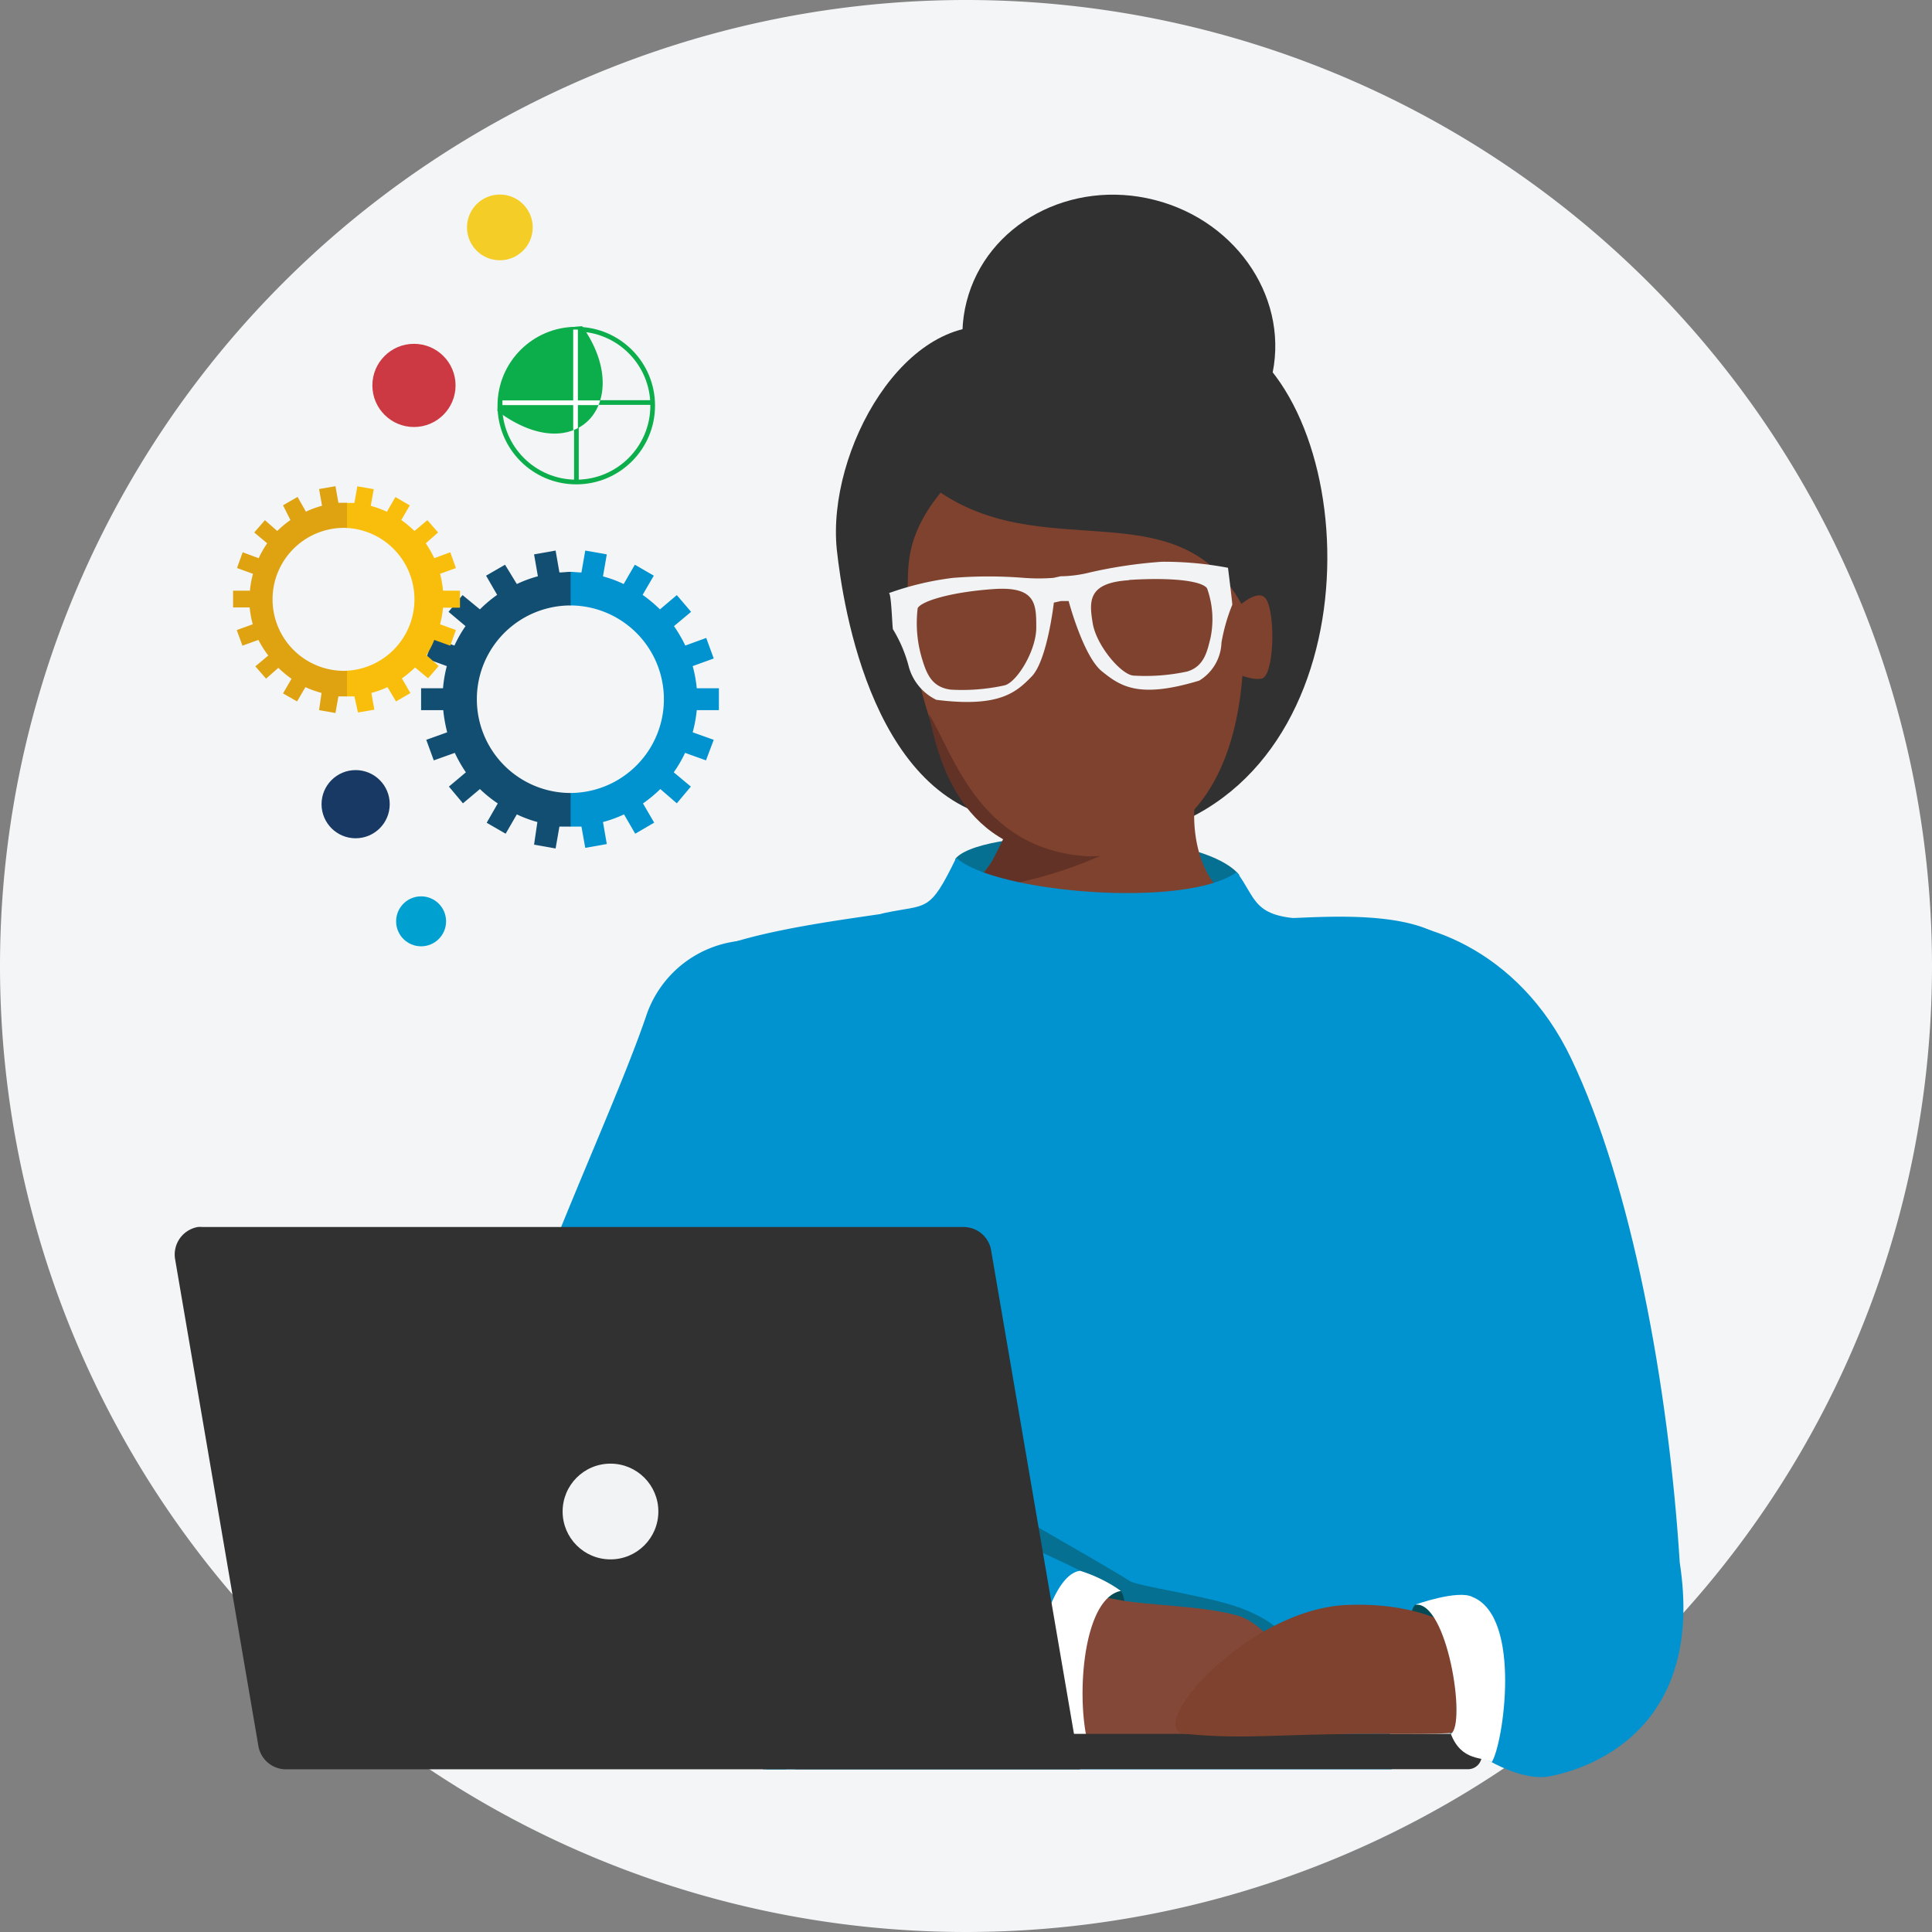<svg xmlns="http://www.w3.org/2000/svg" viewBox="0 0 157 157"><rect x="0" y="0" width="157" height="157" fill="#808080" stroke="none"/><defs><clipPath id="clip-path"><path fill="none" d="M40.42 33.4a7.21 7.21 0 0 1 6.89-6.89c4.32 6.08-.4 11.75-6.89 6.89z"/></clipPath><style>.cls-6,.cls-9{fill:none;stroke:#0cad4b;stroke-miterlimit:10;stroke-width:.38px}.cls-9{stroke:#fff}.cls-11{fill:#0093d0}.cls-15{fill:#057091}.cls-16{fill:#323131}.cls-18{fill:#7f422f}.cls-20{fill:#633226}.cls-21{fill:#e5b7a5}.cls-22{fill:#054b56}.cls-24{fill:#fff}.cls-25{fill:#f1f3f4}</style></defs><g id="Layer_2" data-name="Layer 2"><g id="Layer_1-2" data-name="Layer 1"><path id="Rectangle_3659" fill="#f3f5f6" d="M78.5 0A78.51 78.51 0 0 1 157 78.5 78.51 78.51 0 0 1 78.5 157 78.51 78.51 0 0 1 0 78.5 78.51 78.51 0 0 1 78.5 0z" data-name="Rectangle 3659"/><circle id="Ellipse_2740" cx="33.64" cy="31.32" r="3.38" fill="#cd3942" data-name="Ellipse 2740"/><circle id="Ellipse_2742" cx="40.62" cy="18.48" r="2.67" fill="#f4cd26" data-name="Ellipse 2742"/><circle id="Ellipse_2745" cx="34.22" cy="74.87" r="2.03" fill="#00a1d1" data-name="Ellipse 2745"/><circle id="Ellipse_2746" cx="46.83" cy="32.96" r="6.21" class="cls-6" data-name="Ellipse 2746"/><path id="Path_4791" fill="#0cad4b" d="M40.42 33.4a7.21 7.21 0 0 1 6.89-6.89c4.32 6.08-.4 11.75-6.89 6.89z" data-name="Path 4791"/><path id="Line_305" d="M53.04 32.71H40.48" class="cls-6" data-name="Line 305"/><path id="Line_306" d="M46.84 39.17V26.61" class="cls-6" data-name="Line 306"/><g id="Group_4281" clip-path="url(#clip-path)" data-name="Group 4281"><g id="Group_4280" data-name="Group 4280"><path id="Line_307" d="M52.58 32.73H40.83" class="cls-9" data-name="Line 307"/><path id="Line_308" d="M46.77 39.07V26.78" class="cls-9" data-name="Line 308"/></g></g><circle id="Ellipse_2749" cx="28.9" cy="65.35" r="2.77" fill="#173963" data-name="Ellipse 2749"/><path d="m47.56 68.9 1.75-.31L49 66.8a10.27 10.27 0 0 0 1.71-.62l.91 1.57 1.54-.9-.91-1.56a11.22 11.22 0 0 0 1.41-1.17L55 65.28l1.14-1.36-1.39-1.16a10 10 0 0 0 .92-1.58l1.7.61.63-1.67-1.71-.61a11 11 0 0 0 .33-1.8h1.8v-1.78h-1.8a10.59 10.59 0 0 0-.33-1.8l1.71-.62-.61-1.67-1.7.62a11.83 11.83 0 0 0-.92-1.58l1.39-1.16L55 48.36l-1.37 1.16a11.3 11.3 0 0 0-1.41-1.18l.91-1.56-1.54-.89-.91 1.57a9.44 9.44 0 0 0-1.68-.62l.31-1.79-1.75-.31-.31 1.78c-.31 0-.61-.05-.92-.05v2.73a7.62 7.62 0 1 1 0 15.24v2.73h.92z" class="cls-11"/><path fill="#124e72" d="M43.67 66.8a10 10 0 0 1-1.67-.62l-.91 1.57-1.54-.89.9-1.57A10.46 10.46 0 0 1 39 64.12l-1.38 1.16-1.14-1.36 1.38-1.16a10.72 10.72 0 0 1-.9-1.58l-1.71.61-.61-1.67 1.7-.61a12.11 12.11 0 0 1-.32-1.8h-1.8v-1.78H36a10.58 10.58 0 0 1 .31-1.8l-1.69-.62.6-1.67 1.71.62a10.23 10.23 0 0 1 .9-1.58l-1.38-1.16 1.14-1.36L39 49.52a10.53 10.53 0 0 1 1.4-1.18l-.9-1.56 1.54-.89.96 1.57a10 10 0 0 1 1.71-.63l-.31-1.78 1.75-.31.31 1.78c.3 0 .61-.05.91-.05v2.73a7.62 7.62 0 1 0 0 15.24v2.73h-.91l-.31 1.78-1.75-.31z"/><path fill="#f9be0c" d="m29.09 57.9 1.33-.23-.24-1.36a8.15 8.15 0 0 0 1.31-.47l.69 1.16 1.17-.68-.69-1.19a9.18 9.18 0 0 0 1.07-.89l1.06.88.86-1-1-.88a6.88 6.88 0 0 0 .64-1.24l1.3.47.46-1.27-1.29-.47a7.69 7.69 0 0 0 .24-1.35h1.38V48H36a7.69 7.69 0 0 0-.24-1.37l1.29-.47-.46-1.28-1.3.48a9 9 0 0 0-.69-1.21l1-.88-.87-1-1.05.88a8.28 8.28 0 0 0-1.07-.89l.69-1.19-1.17-.68-.69 1.2a7.32 7.32 0 0 0-1.31-.48l.24-1.36-1.33-.23-.24 1.35h-.69v2.03a5.81 5.81 0 0 1 0 11.61v2.08h.69z"/><path fill="#dfa312" d="M26.13 56.31a8.51 8.51 0 0 1-1.31-.47L24.14 57 23 56.35l.69-1.19a9.18 9.18 0 0 1-1.07-.89l-1 .88-.87-1 1.05-.88A8.43 8.43 0 0 1 21 52l-1.3.47-.46-1.27 1.3-.47a7.7 7.7 0 0 1-.25-1.37h-1.35V48h1.37a7.7 7.7 0 0 1 .25-1.37l-1.3-.47.46-1.28 1.3.48a8.43 8.43 0 0 1 .69-1.21l-1.05-.88.87-1 1 .88a8.28 8.28 0 0 1 1.07-.89l-.6-1.2 1.18-.68.68 1.2a7.61 7.61 0 0 1 1.31-.48l-.24-1.36 1.33-.23.24 1.35h.7v2.04a5.81 5.81 0 1 0 0 11.61v2.08h-.7l-.24 1.35-1.33-.23z"/><path id="Path_6620" d="M100.71 71.1c-3.22-3.88-20.44-4-23-1.4-1.71 1.77 21.5 5 23 1.4z" class="cls-15" data-name="Path 6620"/><path id="Path_6014-3" d="M82.63 66.75C71 65.8 68.5 49.29 68 44.65c-.81-8 5.56-19.48 13.45-18 5.32-7.36 15.28-1.84 19.61 1.29 10.25 7.46 10.32 36.71-9.56 40.21C83.45 69.56 100.42 38 97.93 36c-6.85-5.27-19.29-1.73-22.7 3.16-4.17 5.74 14.52 28.17 7.4 27.59z" class="cls-16" data-name="Path 6014-3"/><circle id="Ellipse_761-7" cx="64" cy="89.65" r="1.38" fill="#cd3741" data-name="Ellipse 761-7"/><path id="Path_880-7" d="M82.88 65.35S80.49 73.53 74.7 74c-7.68.75-5.16 5.16-3.65 7.8 1.76 2.9 11.08 11.84 26.18 6.93C109.07 84.86 110 75.11 110 75.11a53.32 53.32 0 0 1-6.43-.57c-7.9-1.21-6.42-9.93-6.42-9.93z" class="cls-18" data-name="Path 880-7"/><path id="Path_881-7" d="M86.06 33.55c-3.13.38-13.75-3-12.29 15.51 1.66 20.51 13 20.47 16.15 20.21 9-.82 12.74-10.35 10.54-24.78s-7.38-11.69-14.4-10.94z" class="cls-18" data-name="Path 881-7"/><path d="M114.47 95.32c-.26.61-2.71 21.17-1.52 45.58q.06 1.44.15 2.88H62.28c.2-4.38.23-8.62.16-12.66a1.31 1.31 0 0 0 0-.28c0-2.36-.13-4.66-.23-6.86a2.43 2.43 0 0 0 0-.38c-.24-4.84-.62-9.22-1-13-.52-4.78-1.11-8.55-1.55-10.94a20 20 0 0 0-.66-2.83c-.63-.89-4.65-17.88-2.51-19 4.41-2.51 15.36-3.4 17.63-4a.45.45 0 0 1 .6.27c.63 1.63 4.17 8.06 13.73 8.43h1c11.15 0 13.06-5.73 13.42-7.57 0-.24.38-.37.63-.37 1.13.24 8.54-.83 12.71 1 2 .89 2 7.51 2 8.77-.33 5.15-2.85 9.06-3.74 10.96z" class="cls-11"/><path id="Path_890-9" d="M113.84 134.91c.63 4.28 8.18 10.19 12.08 9.44s12.6-4.28 10.58-17.38c-.9-14.33-3.92-30.7-8.82-40.95-4.29-9-12.47-11.69-17.26-11.06s-3.13 5.69-2.37 10.6v.5L104 128" class="cls-11" data-name="Path 890-9"/><path fill="#0483a0" d="M65 136.61s-.46 2.93-1.13 7.17H62c.28-4 .45-8.21.4-12.66a1.31 1.31 0 0 0 0-.28c0-2.21-.09-4.49-.23-6.86a2.43 2.43 0 0 0 0-.38c-.28-4.81-.83-10-1.72-15.58.24.89.47 1.76.68 2.6 5.38 20.86 3.87 25.99 3.87 25.99z"/><path id="Path_898-9" d="M75.47 58c1 4.92 3.36 12.48 13.94 11.62-9.69-.01-11.81-8.17-13.94-11.62z" class="cls-20" data-name="Path 898-9"/><path id="Path_6017-3" d="M75.23 39.13c9.28 7.68 21.22-.5 26.31 11.3 2.64 6.08-3.48-20.73-3.48-20.73l-18.22 1.67z" class="cls-16" data-name="Path 6017-3"/><path id="Path_6018-3" d="M73.75 47.91c0 .47-1.81.83-1.81.83l2.11-17s7.9 2.64 6.3 4.55c-7.14 5.65-6.48 9.4-6.6 11.62z" class="cls-16" data-name="Path 6018-3"/><path id="Path_883-2-5" d="M99.77 50.11s2.39-2.65 3.14-1.39.63 6.17-.37 6.42-3.15-.88-3.15-.88z" class="cls-18" data-name="Path 883-2-5"/><path id="Path_890-2-5" d="M66.64 137.86c-.88 3.91-5.79 3.65-9.57 2.65s-11.72 4-17.14-2.9c-8.56-10.83 8-41.54 12.61-55.14a9 9 0 0 1 10.7-5.79A8.54 8.54 0 0 1 69.53 87l-.12.38 3.15 44.44" class="cls-11" data-name="Path 890-2-5"/><path id="Path_6024-3" d="M51.28 126.91a2.16 2.16 0 0 1 1.76 0l10.45 3a3.78 3.78 0 0 1 1.51.88c.38.51.88 1 1.26 1.51a12.37 12.37 0 0 0 1.13 1.26l.51.51a2.66 2.66 0 0 1 .88 1.89v3a3.42 3.42 0 0 1-1 2.39A2.37 2.37 0 0 1 66 142h-.63l-9.32.38h-.63l-4.28-.63c-4.14-3.89-4.77-12.57.14-14.84z" class="cls-21" data-name="Path 6024-3"/><path id="Path_6025-3" d="M68.91 139.75 53.67 136l-.38.76 15.24 3.78z" class="cls-21" data-name="Path 6025-3"/><path id="Path_6026-3" d="M68.78 137.61v-1.26l-14.35-3.52-.38.75z" class="cls-21" data-name="Path 6026-3"/><path id="Path_6027-3" d="m54.3 129.3 12 2.9c.38.38.76.88 1.14 1.26l-13.48-3.4z" class="cls-21" data-name="Path 6027-3"/><path d="M104.73 133.46s-.54-1.52-3.92-2.79c-2.72-1-8.33-1.76-9-2.19-1.52-1-13.48-7.82-13.48-7.82v8.9z" class="cls-15"/><path id="Path_6625" d="M90.89 129.11c1.39.53.37 11.68-1.91 14-.82.83-4.65-6.33-4.65-6.33s2.39-9.26 6.56-7.67z" class="cls-22" data-name="Path 6625"/><path id="Path_6626" fill="#844838" d="M105.21 142c-1.13.13-17 0-18.43-1-1.12-.74-.27-2.48-.43-3.93-.28-2.58 1.33-7.77 3.87-7.19 2.92.66 7.39.52 10.53 1.46 4.25 1.55 7.05 10.36 4.46 10.66z" data-name="Path 6626"/><path id="Path_6627" d="M89.05 128.28c-8.92-4.65-34.71-14.87-39.78-14.3-6 .68-16.25 20.89-9.74 22.1 6.07 1.14 30.47 3.92 45.75 5.66z" class="cls-11" data-name="Path 6627"/><path id="Path_6628" d="M87.78 127.65a12 12 0 0 1 3.31 1.63c-3.57.7-3.78 11.28-2.11 13.83a18.6 18.6 0 0 1-5-.77c-1.18-2.34.61-14.34 3.8-14.69z" class="cls-24" data-name="Path 6628"/><path d="M87.77 143.78H23.25A2.28 2.28 0 0 1 21 141.9l-6.77-39.57a2.27 2.27 0 0 1 1.85-2.62 2.43 2.43 0 0 1 .38 0h61.85a2.27 2.27 0 0 1 2.23 1.89l6.74 39.33z" class="cls-16"/><ellipse id="Ellipse_2895" cx="90.92" cy="27.67" class="cls-16" data-name="Ellipse 2895" rx="11.79" ry="12.77" transform="rotate(-75.65 90.923 27.672)"/><path id="Path_6631" d="M118.79 129.67c.62 1.39 2.23 10 .34 10.88s7.75-1.35 7.75-1.35z" class="cls-11" data-name="Path 6631"/><path id="Path_5282" d="M72.56 51.13a11.19 11.19 0 0 1 1.26 2.93 4.23 4.23 0 0 0 2.27 2.81c5.1.64 6.48-.59 7.75-1.9s1.8-6 1.8-6l.59-.13h.61s1.19 4.49 2.7 5.71 3 2.25 7.91.76a3.75 3.75 0 0 0 1.81-3.09 15 15 0 0 1 .88-3.08c0-.22-.35-3-.35-3a27.83 27.83 0 0 0-5.38-.49 38.05 38.05 0 0 0-5.81.86 10.21 10.21 0 0 1-2.41.32l-.59.13a15.76 15.76 0 0 1-2.38 0 36 36 0 0 0-5.78 0 24 24 0 0 0-5.21 1.24c.2-.04.27 2.63.33 2.93zm19.18-4c3.37-.22 5.91.05 6.35.68a7.43 7.43 0 0 1 .27 4.07c-.27 1.1-.53 2.29-1.89 2.69a16.07 16.07 0 0 1-4.37.33c-1-.08-3-2.44-3.3-4.24s-.42-3.3 2.94-3.51zm-17.17 2.3c.29-.58 2.71-1.32 6.17-1.56s3.47 1.23 3.47 3.13-1.61 4.49-2.6 4.7a16 16 0 0 1-4.37.34c-1.49-.2-1.92-1.24-2.28-2.4a10.06 10.06 0 0 1-.39-4.19z" class="cls-25" data-name="Path 5282"/><circle cx="49.61" cy="122.83" r="3.89" class="cls-25"/><path d="M81.61 68s-.82 1.72-1.11 2.16c-.42.65-1.73 2.17-1.73 2.17a34.13 34.13 0 0 0 10.64-2.78s-5.02.45-7.8-1.55z" class="cls-20"/><path id="Path_6622" d="M100.5 70.87c-4.14 3-19.72 1.68-22.79-1.17-2.21 4.56-2.33 3.74-5.87 4.5-3.17.67 9.26 9.8 9.26 9.8l22.38.79s6.42-10 2.75-10.12c-4.47-.1-4.11-1.67-5.73-3.8z" class="cls-11" data-name="Path 6622"/><path d="M120.41 142v.66a1.11 1.11 0 0 1-1.11 1.11H64.62v-2.87h54.68a1.11 1.11 0 0 1 1.11 1.1z" class="cls-16"/><path d="M115 130.4a1.36 1.36 0 0 0-.29 1.07c0 .51 5 2.1 5 2.1l-1.88-3.17z" class="cls-22"/><path id="Path_6630" d="M121.86 137.61c0 3.51-2 3.29-10.26 3.29s-10.12.48-15.28 0c-3.49-.32 5-10.17 13.18-10.48s12.36 3.69 12.36 7.19z" class="cls-18" data-name="Path 6630"/><path id="Path_6633" d="M115 130.4c2.61-.33 4.19 9.73 2.9 10.5.88 2.3 2.67 1.84 3.32 2.3.93-1.39 2.5-11.77-1.55-13.42-1.18-.63-4.67.62-4.67.62z" class="cls-24" data-name="Path 6633"/></g></g></svg>